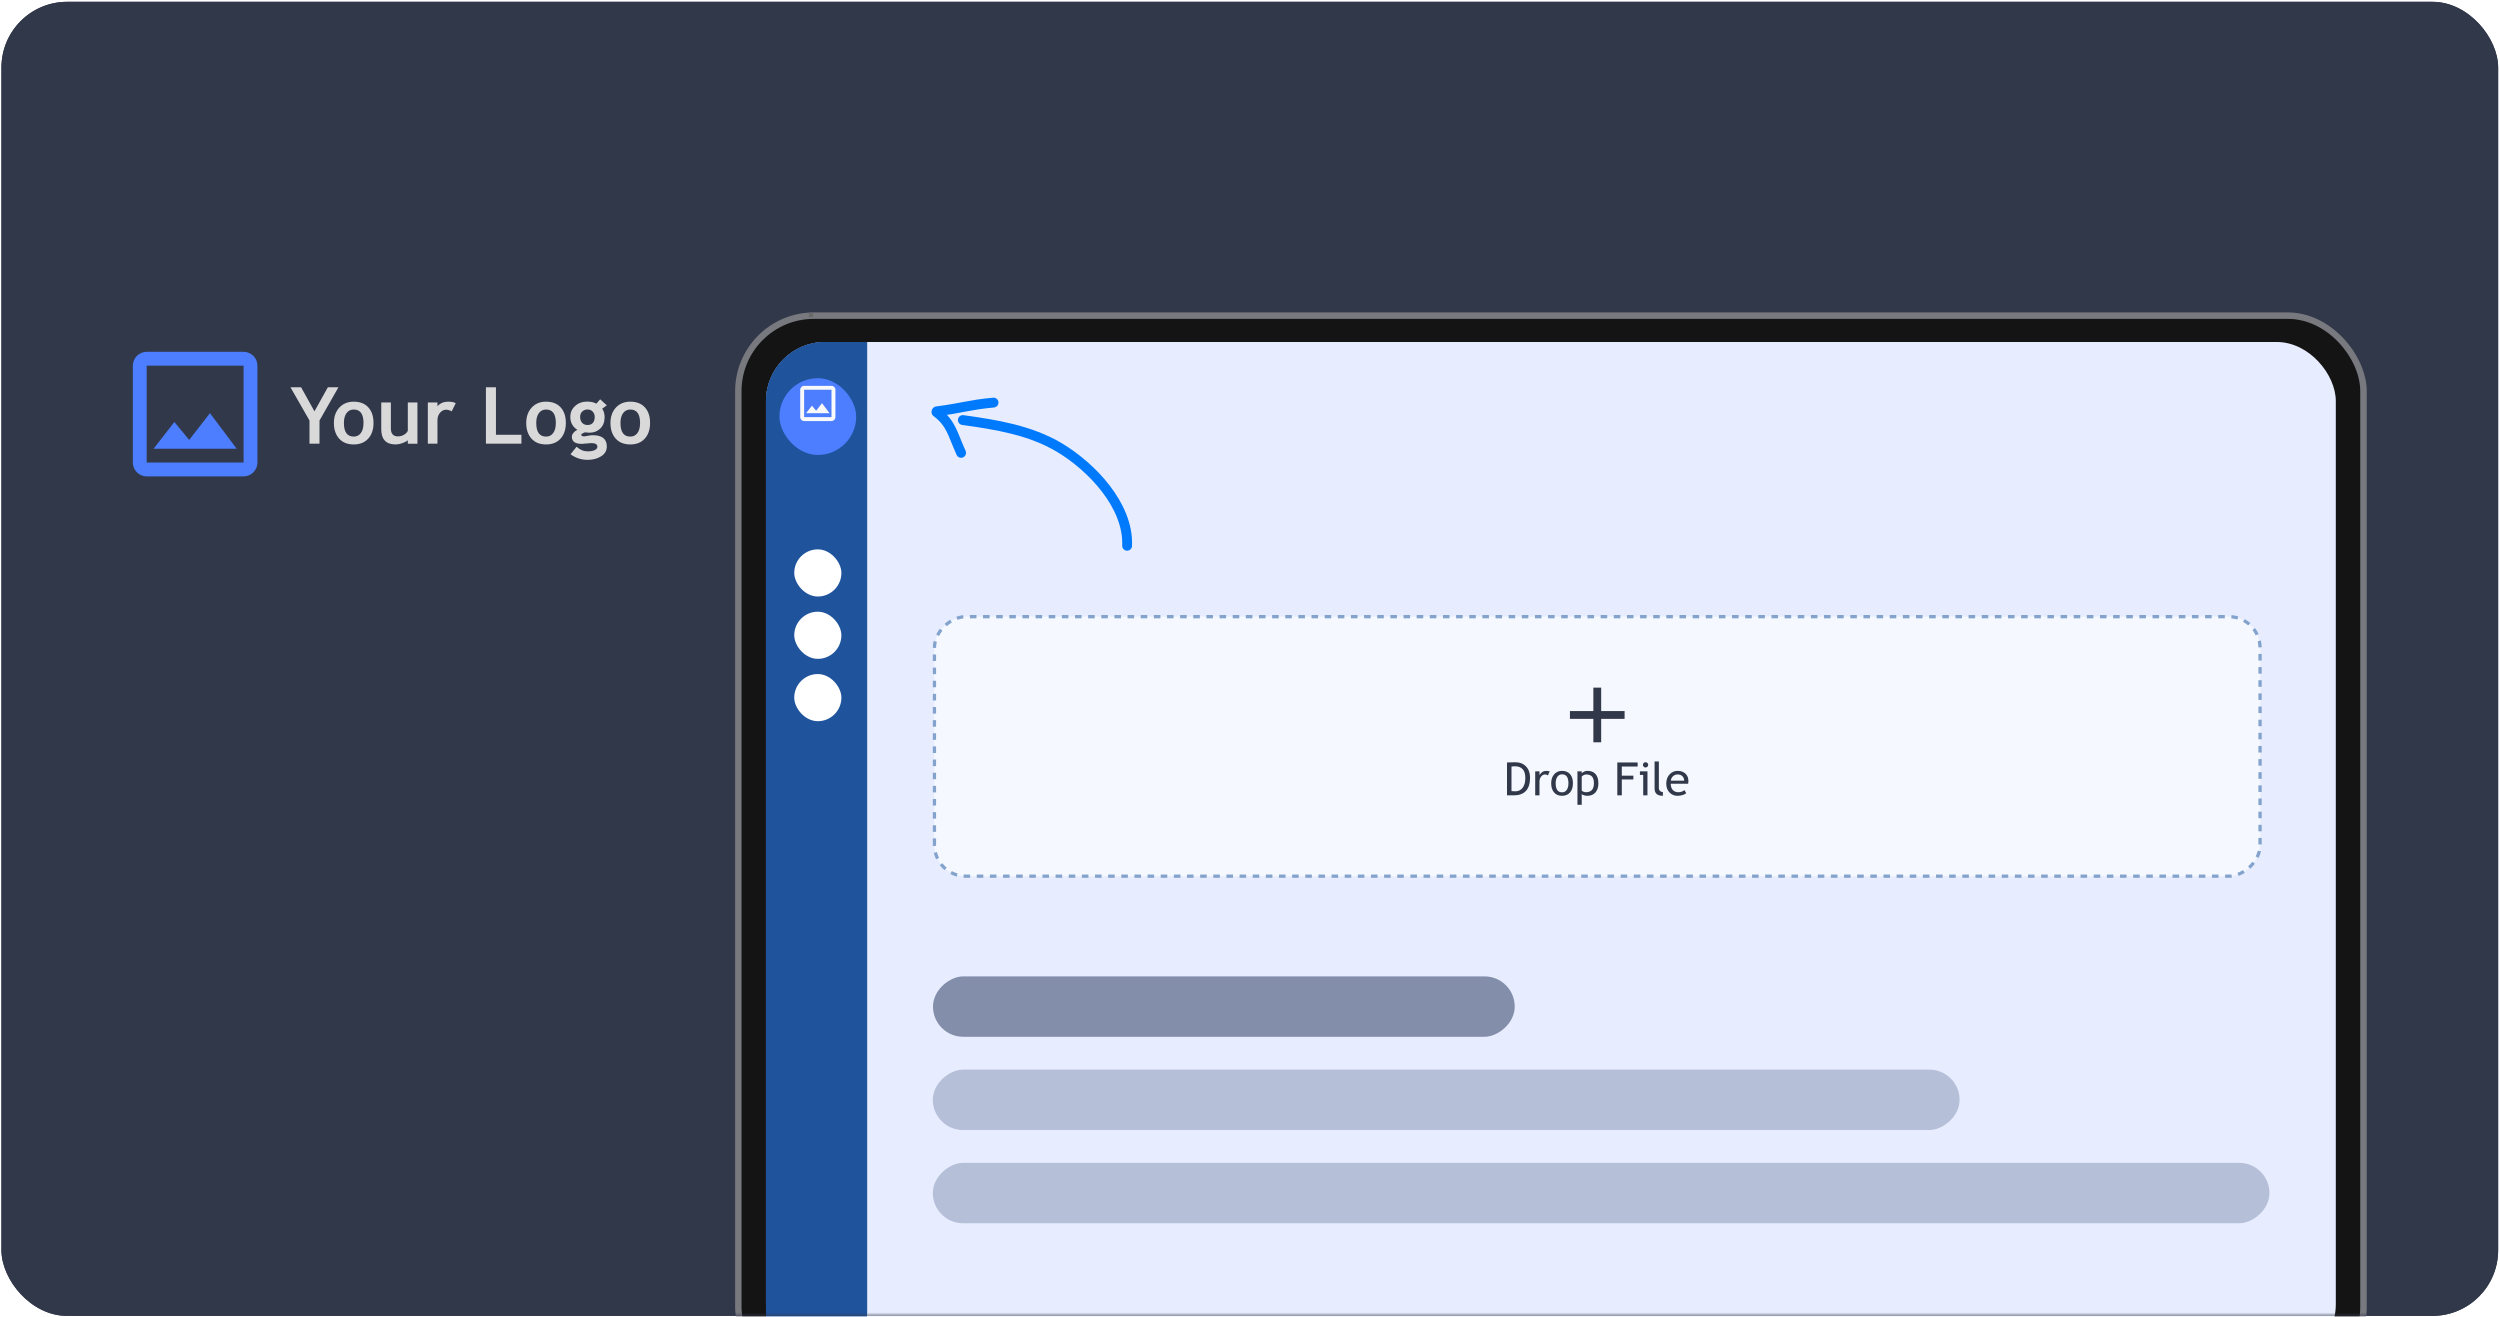 <svg width="761" height="401" viewBox="0 0 761 401" fill="none" xmlns="http://www.w3.org/2000/svg">
<rect x="0.437" y="0.554" width="760" height="400" rx="20" fill="#31384A"/>
<rect x="0.437" y="0.554" width="760" height="400" rx="20" fill="#31384A"/>
<mask id="mask0_543_812" style="mask-type:alpha" maskUnits="userSpaceOnUse" x="0" y="0" width="761" height="401">
<rect x="0.437" y="0.554" width="760" height="400" rx="20" fill="#31384A"/>
</mask>
<g mask="url(#mask0_543_812)">
<rect x="720.437" y="421.853" width="496.665" height="326.753" rx="24" transform="rotate(-180 720.437 421.853)" fill="#78797F"/>
<rect x="718.459" y="419.9" width="492.735" height="322.832" rx="22" transform="rotate(-180 718.459 419.9)" fill="#141414"/>
<rect x="711.02" y="415.026" width="477.858" height="310.923" rx="18" transform="rotate(-180 711.02 415.026)" fill="#E7EDFE"/>
<path d="M343.093 166.131C343.606 153.835 332.191 142.022 322.462 136.223C313.573 130.925 303.154 129.263 293.085 127.865" stroke="#007AFC" stroke-width="3" stroke-linecap="round"/>
<path d="M285.054 125.433C289.525 128.848 289.821 131.752 292.557 137.85" stroke="#007AFC" stroke-width="3" stroke-linecap="round"/>
<path d="M285.167 125.202C292.65 124.26 294.932 123.244 302.433 122.546" stroke="#007AFC" stroke-width="3" stroke-linecap="round"/>
<path d="M263.944 399.635C263.944 408.135 257.053 415.026 248.553 415.026V415.026C240.053 415.026 233.162 408.135 233.162 399.635L233.162 122.103C233.162 112.162 241.221 104.103 251.162 104.103L263.944 104.103L263.944 399.635Z" fill="#1F549D"/>
<rect x="284.447" y="266.712" width="79" height="403.518" rx="9.5" transform="rotate(-90 284.447 266.712)" fill="#F5F9FF" stroke="#83A3CD" stroke-dasharray="2 2"/>
<path d="M494.527 218.824H487.395V225.956H485.017V218.824H477.886V216.447H485.017V209.315H487.395V216.447H494.527V218.824Z" fill="#31384A"/>
<path d="M460.748 242.109H458.732V232.095C460.017 232.049 460.839 232.026 461.199 232.026C462.598 232.026 463.706 232.452 464.522 233.305C465.337 234.152 465.745 235.283 465.745 236.695C465.745 240.305 464.08 242.109 460.748 242.109ZM460.099 233.325V240.811C460.404 240.856 460.782 240.879 461.233 240.879C462.191 240.879 462.942 240.521 463.489 239.806C464.036 239.086 464.31 238.088 464.31 236.812C464.31 234.442 463.246 233.257 461.117 233.257C460.99 233.257 460.65 233.28 460.099 233.325ZM471.193 236.039C470.911 235.843 470.626 235.745 470.339 235.745C469.879 235.745 469.475 235.957 469.129 236.381C468.787 236.805 468.616 237.315 468.616 237.912V242.109H467.317V234.788H468.616V235.957C469.09 235.087 469.794 234.651 470.729 234.651C470.961 234.651 471.296 234.692 471.733 234.774L471.193 236.039ZM472.178 238.432C472.178 237.301 472.481 236.39 473.087 235.697C473.698 235 474.5 234.651 475.493 234.651C476.541 234.651 477.355 234.986 477.934 235.656C478.512 236.322 478.802 237.247 478.802 238.432C478.802 239.612 478.506 240.544 477.913 241.228C477.321 241.907 476.514 242.246 475.493 242.246C474.45 242.246 473.636 241.902 473.053 241.214C472.469 240.526 472.178 239.598 472.178 238.432ZM473.545 238.432C473.545 240.268 474.194 241.187 475.493 241.187C476.099 241.187 476.573 240.94 476.915 240.448C477.261 239.956 477.435 239.284 477.435 238.432C477.435 236.618 476.788 235.711 475.493 235.711C474.901 235.711 474.427 235.952 474.071 236.436C473.72 236.919 473.545 237.584 473.545 238.432ZM481.475 241.706V244.98H480.176V234.788H481.475V235.39C481.967 234.897 482.562 234.651 483.259 234.651C484.298 234.651 485.107 234.975 485.686 235.622C486.264 236.269 486.554 237.217 486.554 238.466C486.554 239.578 486.262 240.487 485.679 241.193C485.095 241.895 484.252 242.246 483.15 242.246C482.84 242.246 482.507 242.191 482.151 242.082C481.801 241.973 481.575 241.847 481.475 241.706ZM481.475 236.367V240.633C481.557 240.756 481.73 240.874 481.994 240.988C482.259 241.098 482.516 241.152 482.767 241.152C484.38 241.152 485.187 240.241 485.187 238.418C485.187 237.493 484.995 236.816 484.612 236.388C484.23 235.959 483.617 235.745 482.774 235.745C482.591 235.745 482.368 235.809 482.104 235.937C481.839 236.064 481.63 236.208 481.475 236.367ZM493.677 233.325V236.107H497.197V237.27H493.677V242.109H492.31V232.095H498.496V233.325H493.677ZM500.902 232.02C501.126 232.02 501.315 232.099 501.47 232.259C501.629 232.414 501.709 232.601 501.709 232.819C501.709 233.043 501.629 233.234 501.47 233.394C501.315 233.549 501.126 233.626 500.902 233.626C500.684 233.626 500.495 233.549 500.335 233.394C500.18 233.234 500.103 233.043 500.103 232.819C500.103 232.596 500.18 232.407 500.335 232.252C500.49 232.097 500.679 232.02 500.902 232.02ZM500.191 242.109V235.882H499.187V234.788H501.49V242.109H500.191ZM503.657 240.038V231.787H504.956V239.819C504.956 240.211 505.068 240.521 505.291 240.749C505.519 240.972 505.815 241.084 506.18 241.084V242.246C504.498 242.246 503.657 241.51 503.657 240.038ZM513.85 238.575H508.572C508.572 239.432 508.807 240.09 509.276 240.551C509.691 240.952 510.224 241.152 510.876 241.152C511.619 241.152 512.239 240.936 512.735 240.503L513.282 241.439C513.082 241.64 512.774 241.813 512.359 241.959C511.84 242.15 511.261 242.246 510.623 242.246C509.703 242.246 508.921 241.934 508.278 241.31C507.563 240.621 507.205 239.696 507.205 238.534C507.205 237.326 507.572 236.358 508.306 235.629C508.962 234.977 509.739 234.651 510.637 234.651C511.68 234.651 512.498 234.945 513.091 235.533C513.665 236.098 513.952 236.848 513.952 237.782C513.952 238.069 513.918 238.334 513.85 238.575ZM510.698 235.745C510.12 235.745 509.634 235.932 509.242 236.306C508.869 236.661 508.657 237.103 508.607 237.632H512.66C512.66 237.108 512.496 236.67 512.168 236.319C511.808 235.937 511.318 235.745 510.698 235.745Z" fill="#31384A"/>
<path d="M263.944 399.636C263.944 408.136 257.053 415.026 248.553 415.026V415.026C240.053 415.026 233.162 408.136 233.162 399.636L233.163 122.104C233.163 112.162 241.221 104.104 251.163 104.104L263.944 104.104L263.944 399.636Z" fill="#1F549D"/>
<g filter="url(#filter0_d_543_812)">
<rect x="260.622" y="134.486" width="23.357" height="23.357" rx="11.678" transform="rotate(-180 260.622 134.486)" fill="#4D7EFF"/>
</g>
<path d="M253.111 118.641V126.974H244.777V118.641H253.111ZM253.111 117.45H244.777C244.123 117.45 243.587 117.986 243.587 118.641V126.974C243.587 127.629 244.123 128.165 244.777 128.165H253.111C253.765 128.165 254.301 127.629 254.301 126.974V118.641C254.301 117.986 253.765 117.45 253.111 117.45ZM250.218 122.724L248.432 125.028L247.158 123.486L245.373 125.784H252.515L250.218 122.724Z" fill="#F9F9F9"/>
<rect x="256.12" y="181.578" width="14.352" height="14.352" rx="7.176" transform="rotate(-180 256.12 181.578)" fill="white"/>
<rect x="256.12" y="200.554" width="14.352" height="14.352" rx="7.176" transform="rotate(-180 256.12 200.554)" fill="white"/>
<rect x="256.12" y="219.53" width="14.352" height="14.352" rx="7.176" transform="rotate(-180 256.12 219.53)" fill="white"/>
<rect x="246.182" y="95.218" width="1.307" height="1.307" fill="#696969"/>
</g>
<rect x="284" y="315.594" width="18.382" height="177.084" rx="9.191" transform="rotate(-90 284 315.594)" fill="#838EAA"/>
<rect x="283.947" y="343.977" width="18.382" height="312.553" rx="9.191" transform="rotate(-90 283.947 343.977)" fill="#B5BFD8"/>
<rect x="283.947" y="372.358" width="18.382" height="406.875" rx="9.191" transform="rotate(-90 283.947 372.358)" fill="#B5BFD8"/>
<path d="M74.147 111.306V140.802H44.651V111.306H74.147ZM74.147 107.092H44.651C42.334 107.092 40.437 108.988 40.437 111.306V140.802C40.437 143.12 42.334 145.016 44.651 145.016H74.147C76.465 145.016 78.361 143.12 78.361 140.802V111.306C78.361 108.988 76.465 107.092 74.147 107.092ZM63.908 125.759L57.587 133.913L53.079 128.456L46.758 136.588H72.041L63.908 125.759Z" fill="#4C7EFF"/>
<path d="M97.256 128.011V135.054H94.209V128.011L88.42 117.886H91.654L95.721 125.21L99.799 117.886H103.021L97.256 128.011Z" fill="#D9D9D9"/>
<path d="M101.639 128.749C101.639 126.835 102.189 125.277 103.291 124.073C104.4 122.87 105.861 122.269 107.674 122.269C109.58 122.269 111.06 122.847 112.115 124.003C113.17 125.159 113.697 126.741 113.697 128.749C113.697 130.749 113.158 132.339 112.08 133.519C111.01 134.698 109.541 135.288 107.674 135.288C105.768 135.288 104.283 134.695 103.221 133.507C102.166 132.312 101.639 130.726 101.639 128.749ZM104.685 128.749C104.685 131.515 105.682 132.898 107.674 132.898C108.588 132.898 109.31 132.538 109.842 131.82C110.381 131.101 110.65 130.077 110.65 128.749C110.65 126.023 109.658 124.659 107.674 124.659C106.76 124.659 106.033 125.019 105.494 125.738C104.955 126.456 104.685 127.46 104.685 128.749Z" fill="#D9D9D9"/>
<path d="M124.139 135.066V134.011C123.725 134.363 123.154 134.663 122.428 134.913C121.701 135.163 121.033 135.288 120.424 135.288C117.51 135.288 116.053 133.741 116.053 130.648V122.503H118.982V130.425C118.982 132.034 119.705 132.839 121.15 132.839C121.814 132.839 122.432 132.667 123.002 132.323C123.572 131.98 123.951 131.581 124.139 131.128V122.503H127.068V135.066H124.139Z" fill="#D9D9D9"/>
<path d="M137.486 125.234C136.963 124.89 136.389 124.718 135.764 124.718C135.084 124.718 134.478 125.027 133.947 125.644C133.424 126.261 133.162 127.015 133.162 127.906V135.054H130.232V122.503H133.162V123.652C133.982 122.73 135.072 122.269 136.432 122.269C137.432 122.269 138.197 122.421 138.728 122.726L137.486 125.234Z" fill="#D9D9D9"/>
<path d="M147.916 135.054V117.886H150.963V132.347H158.721V135.054H147.916Z" fill="#D9D9D9"/>
<path d="M160.185 128.749C160.185 126.835 160.736 125.277 161.838 124.073C162.947 122.87 164.408 122.269 166.221 122.269C168.127 122.269 169.607 122.847 170.662 124.003C171.717 125.159 172.244 126.741 172.244 128.749C172.244 130.749 171.705 132.339 170.627 133.519C169.557 134.698 168.088 135.288 166.221 135.288C164.314 135.288 162.83 134.695 161.768 133.507C160.713 132.312 160.185 130.726 160.185 128.749ZM163.232 128.749C163.232 131.515 164.228 132.898 166.221 132.898C167.135 132.898 167.857 132.538 168.389 131.82C168.928 131.101 169.197 130.077 169.197 128.749C169.197 126.023 168.205 124.659 166.221 124.659C165.307 124.659 164.58 125.019 164.041 125.738C163.502 126.456 163.232 127.46 163.232 128.749Z" fill="#D9D9D9"/>
<path d="M173.662 138.277L175.514 135.991C176.537 136.929 177.678 137.398 178.935 137.398C179.779 137.398 180.475 137.273 181.021 137.023C181.568 136.773 181.842 136.429 181.842 135.991C181.842 135.249 181.236 134.878 180.025 134.878C179.697 134.878 179.209 134.917 178.56 134.995C177.912 135.073 177.424 135.113 177.096 135.113C175.08 135.113 174.072 134.39 174.072 132.945C174.072 132.531 174.24 132.124 174.576 131.726C174.912 131.327 175.303 131.034 175.748 130.847C174.318 129.917 173.603 128.601 173.603 126.898C173.603 125.554 174.096 124.445 175.08 123.57C176.064 122.687 177.275 122.245 178.713 122.245C179.838 122.245 180.779 122.456 181.537 122.878L182.685 121.542L184.713 123.382L183.318 124.402C183.803 125.136 184.045 126.003 184.045 127.003C184.045 128.433 183.607 129.577 182.732 130.437C181.865 131.288 180.768 131.714 179.439 131.714C179.228 131.714 178.947 131.695 178.596 131.656L178.115 131.585C178.06 131.585 177.85 131.671 177.482 131.843C177.123 132.007 176.943 132.179 176.943 132.359C176.943 132.671 177.213 132.827 177.752 132.827C177.994 132.827 178.4 132.769 178.971 132.652C179.541 132.534 180.029 132.476 180.435 132.476C183.287 132.476 184.713 133.62 184.713 135.909C184.713 137.175 184.143 138.167 183.002 138.886C181.861 139.613 180.486 139.976 178.877 139.976C176.955 139.976 175.217 139.409 173.662 138.277ZM176.592 126.909C176.592 127.652 176.795 128.249 177.201 128.702C177.615 129.148 178.17 129.37 178.865 129.37C179.56 129.37 180.096 129.152 180.471 128.714C180.846 128.277 181.033 127.675 181.033 126.909C181.033 126.277 180.83 125.741 180.424 125.304C180.025 124.866 179.506 124.648 178.865 124.648C178.193 124.648 177.646 124.859 177.225 125.281C176.803 125.702 176.592 126.245 176.592 126.909Z" fill="#D9D9D9"/>
<path d="M185.826 128.749C185.826 126.835 186.377 125.277 187.478 124.073C188.588 122.87 190.049 122.269 191.861 122.269C193.768 122.269 195.248 122.847 196.303 124.003C197.357 125.159 197.885 126.741 197.885 128.749C197.885 130.749 197.346 132.339 196.268 133.519C195.197 134.698 193.728 135.288 191.861 135.288C189.955 135.288 188.471 134.695 187.408 133.507C186.353 132.312 185.826 130.726 185.826 128.749ZM188.873 128.749C188.873 131.515 189.869 132.898 191.861 132.898C192.775 132.898 193.498 132.538 194.029 131.82C194.568 131.101 194.838 130.077 194.838 128.749C194.838 126.023 193.846 124.659 191.861 124.659C190.947 124.659 190.221 125.019 189.682 125.738C189.143 126.456 188.873 127.46 188.873 128.749Z" fill="#D9D9D9"/>
<defs>
<filter id="filter0_d_543_812" x="217.266" y="95.129" width="63.357" height="63.357" filterUnits="userSpaceOnUse" color-interpolation-filters="sRGB">
<feFlood flood-opacity="0" result="BackgroundImageFix"/>
<feColorMatrix in="SourceAlpha" type="matrix" values="0 0 0 0 0 0 0 0 0 0 0 0 0 0 0 0 0 0 127 0" result="hardAlpha"/>
<feOffset dy="4"/>
<feGaussianBlur stdDeviation="10"/>
<feComposite in2="hardAlpha" operator="out"/>
<feColorMatrix type="matrix" values="0 0 0 0 0 0 0 0 0 0 0 0 0 0 0 0 0 0 0.5 0"/>
<feBlend mode="normal" in2="BackgroundImageFix" result="effect1_dropShadow_543_812"/>
<feBlend mode="normal" in="SourceGraphic" in2="effect1_dropShadow_543_812" result="shape"/>
</filter>
</defs>
</svg>
